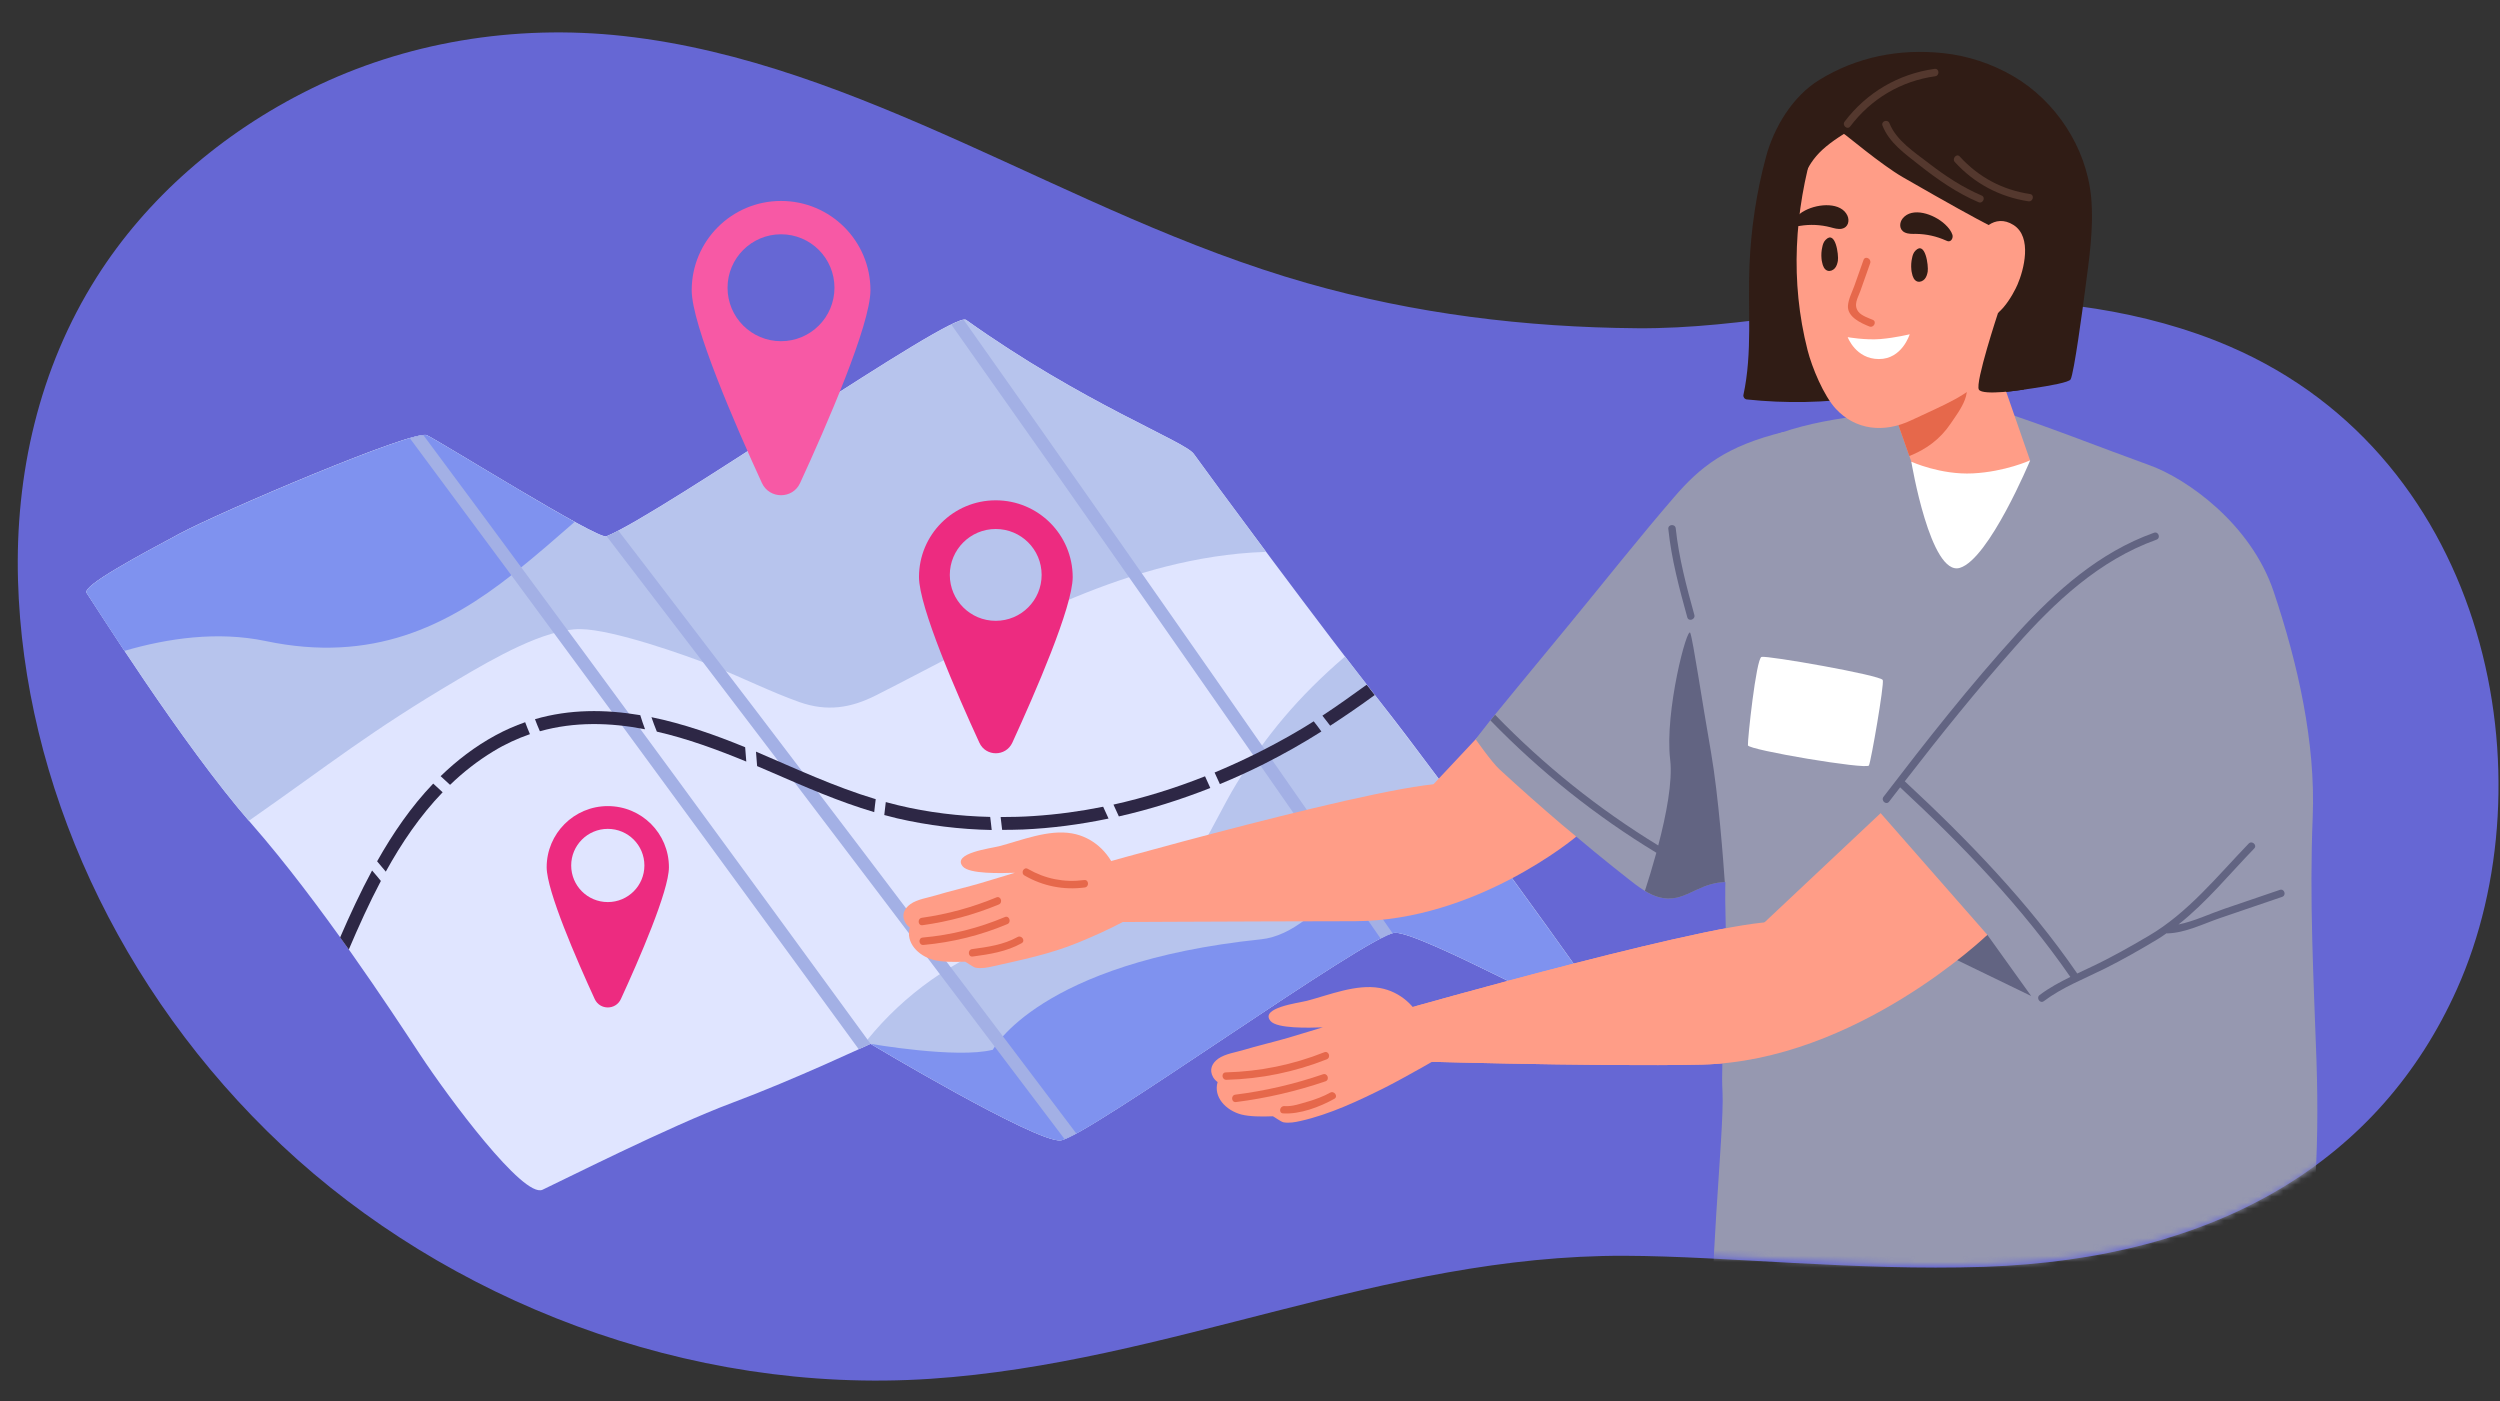 <?xml version="1.0" encoding="UTF-8"?> <svg xmlns="http://www.w3.org/2000/svg" width="421" height="236" viewBox="0 0 421 236" fill="none"><rect x="0" y="0" width="421" height="236" fill="#333333" stroke="none"/><g clip-path="url(#clip0_634_6337)"><path d="M47.534 192.939C75.198 218.909 115.763 234.923 156.687 232.19C196.849 229.521 232.88 211.326 273.635 211.474C290.793 211.537 312.399 214.037 334.047 213.338C373.658 212.025 400.857 195.333 413.757 166.546C429.495 131.404 419.476 77.326 375.48 58.346C361.182 52.182 344.914 50.149 329.112 50.467C311.001 50.827 293.674 55.423 275.711 55.275C256.837 55.127 238.197 52.839 220.086 47.67C199.666 41.845 181.005 32.462 161.983 23.946C144.02 15.918 125.21 8.314 105.023 6.068C86.489 4.014 68.124 7.191 52.385 14.944C37.134 22.442 24.594 33.563 16.311 46.633C6.504 62.096 2.543 79.974 3.03 97.682C3.983 131.701 19.849 166.949 47.534 192.939Z" fill="#6667D4"></path><path d="M91.36 200.353C94.156 199.061 112.839 189.614 123.239 185.738C133.64 181.861 146.582 175.782 146.582 175.782C146.582 175.782 174.373 192.389 178.568 192.05C182.783 191.711 230.592 157.184 234.913 157.078C239.234 156.972 266.453 172.011 268.55 172.011C270.647 172.011 269.758 169.237 268.55 167.372C267.343 165.487 241.882 130.07 232.752 118.611C223.623 107.151 202.546 78.597 201.042 76.436C199.538 74.276 182.444 67.963 162.681 53.856C160.435 52.246 111.758 86.329 102.12 90.311C100.659 90.904 74.032 74.276 71.872 73.28C69.711 72.285 37.006 86.223 30.206 89.887C23.407 93.531 13.769 98.678 14.595 99.843C15.421 101.008 30.693 125.41 42.322 138.691C53.952 151.973 65.898 170.232 70.707 177.54C75.536 184.869 88.14 201.836 91.36 200.353Z" fill="#E0E5FF"></path><path d="M268.572 167.373C267.449 165.636 248.152 138.205 226.503 110.562C218.645 117.298 213.201 123.864 208.244 131.935C203.859 139.073 198.691 152.693 190.366 154.409C182.91 155.934 175.411 156.104 168.231 158.879C159.037 162.458 150.882 168.665 144.951 176.524C145.989 176.036 146.603 175.761 146.603 175.761C146.603 175.761 174.374 192.368 178.589 192.029C182.783 191.69 230.613 157.163 234.934 157.057C239.255 156.951 266.475 171.99 268.572 171.99C270.669 172.012 269.779 169.258 268.572 167.373Z" fill="#B7C4ED"></path><path d="M201.042 76.458C199.538 74.297 182.444 67.985 162.681 53.877C160.435 52.268 111.758 86.35 102.12 90.332C100.659 90.925 74.011 74.276 71.872 73.302C69.711 72.306 37.006 86.244 30.206 89.909C23.407 93.552 13.769 98.7 14.595 99.865C15.421 101.008 30.333 124.839 41.899 138.226C56.176 128.249 62.022 123.356 77.019 114.48C83.183 110.837 91.783 105.859 97.799 105.944C103.243 106.029 115.253 110.244 120.274 112.235C125.082 114.141 129.742 116.493 134.614 118.23C139.253 119.861 143.214 119.268 147.535 117.086C167.066 107.215 186.299 95.437 208.583 93.234C210.129 93.086 211.655 92.98 213.201 92.938C206.973 84.55 201.762 77.475 201.042 76.458Z" fill="#B7C4ED"></path><path d="M131.522 33.839C123.218 33.839 116.482 40.575 116.482 48.878C116.482 54.703 123.875 71.692 128.302 81.33C129.573 84.084 133.492 84.084 134.742 81.33C139.169 71.713 146.583 54.703 146.583 48.878C146.583 40.575 139.847 33.839 131.522 33.839ZM131.522 57.457C126.544 57.457 122.519 53.433 122.519 48.455C122.519 43.498 126.544 39.452 131.522 39.452C136.5 39.452 140.524 43.477 140.524 48.455C140.524 53.433 136.5 57.457 131.522 57.457Z" fill="#F759A5"></path><path d="M96.761 87.896C93.838 90.438 90.449 93.425 86.382 96.666C75.325 105.414 62.7 111.727 44.758 107.956C36.667 106.261 28.257 107.469 20.95 109.608C17.37 104.228 14.912 100.33 14.595 99.864C13.769 98.699 23.386 93.552 30.206 89.909C37.006 86.265 69.711 72.306 71.872 73.302C73.482 74.022 88.479 83.342 96.761 87.896Z" fill="#7F92EF"></path><path d="M268.572 172.012C266.475 172.012 239.234 156.951 234.934 157.079C230.613 157.184 182.804 191.712 178.589 192.051C174.374 192.39 146.604 175.783 146.604 175.783C146.604 175.783 161.219 178.324 167.193 176.778C167.193 176.778 174.882 162.078 212.354 158.18C222.987 157.079 230.782 139.836 238.916 138.692C240.865 138.417 244.043 138.353 247.834 138.629C257.62 151.952 267.809 166.187 268.572 167.352C269.779 169.258 270.669 172.012 268.572 172.012Z" fill="#7F92EF"></path><path d="M146.624 175.803C146.603 175.782 146.582 175.782 146.582 175.782C146.582 175.782 145.861 176.121 144.612 176.693C141.392 172.287 138.172 167.86 134.953 163.454C113.071 133.481 91.147 103.571 69.012 73.789C70.007 73.492 70.791 73.323 71.299 73.28C74.54 77.644 77.781 82.029 81.022 86.392C103.009 116.09 124.849 145.936 146.624 175.803Z" fill="#A3B0E5"></path><path d="M234.511 157.163C234.045 157.29 233.367 157.587 232.499 158.053C230.338 154.939 228.156 151.804 225.996 148.669C204.178 117.255 182.296 85.884 160.203 54.661C161.135 54.217 161.834 53.941 162.279 53.856C166.155 59.343 170.032 64.829 173.887 70.315C194.18 99.166 214.367 128.143 234.511 157.163Z" fill="#A3B0E5"></path><path d="M181.257 190.886C180.452 191.33 179.774 191.648 179.287 191.839C174.309 185.23 169.331 178.642 164.332 172.054C143.68 144.75 123.006 117.467 102.162 90.312C102.713 90.079 103.37 89.761 104.132 89.358C105.805 91.54 107.479 93.722 109.152 95.904C133.343 127.466 157.321 159.176 181.257 190.886Z" fill="#A3B0E5"></path><path d="M62.658 146.593C60.688 150.257 58.93 154.049 57.277 157.862C57.764 158.54 58.252 159.217 58.739 159.895C60.391 156.019 62.149 152.121 64.14 148.351C63.653 147.758 63.166 147.165 62.658 146.593Z" fill="#2D2745"></path><path d="M72.953 131.956C69.246 135.832 66.175 140.302 63.506 145.047C63.993 145.619 64.48 146.212 64.967 146.784C67.636 141.933 70.75 137.358 74.542 133.418C74.012 132.93 73.483 132.443 72.953 131.956Z" fill="#2D2745"></path><path d="M88.436 121.619C86.762 122.212 85.089 122.932 83.458 123.822C79.984 125.707 76.934 128.059 74.201 130.706C74.731 131.194 75.26 131.681 75.79 132.168C77.993 130.05 80.408 128.143 83.098 126.512C85.11 125.284 87.165 124.352 89.241 123.631C88.965 122.975 88.69 122.318 88.436 121.619Z" fill="#2D2745"></path><path d="M107.82 120.433C101.888 119.438 95.915 119.416 90.09 121.111C90.344 121.789 90.619 122.467 90.916 123.144C96.741 121.513 102.715 121.662 108.624 122.806C108.328 122.001 108.053 121.217 107.82 120.433Z" fill="#2D2745"></path><path d="M125.484 125.834C120.379 123.737 115.083 121.873 109.703 120.771C109.978 121.598 110.296 122.403 110.614 123.207C115.719 124.372 120.782 126.237 125.675 128.249C125.611 127.444 125.548 126.639 125.484 125.834Z" fill="#2D2745"></path><path d="M147.472 134.582C140.546 132.506 133.958 129.414 127.307 126.575C127.37 127.38 127.434 128.185 127.497 129.011C128.302 129.35 129.086 129.689 129.87 130.028C135.568 132.506 141.266 135.006 147.218 136.764C147.303 136.044 147.366 135.324 147.472 134.582Z" fill="#2D2745"></path><path d="M166.748 137.569C161.516 137.442 156.305 136.827 151.221 135.599C150.543 135.429 149.844 135.26 149.166 135.069C149.082 135.79 148.997 136.51 148.912 137.251C149.632 137.442 150.331 137.632 151.052 137.802C156.284 139.009 161.643 139.666 167.002 139.772C166.938 139.03 166.832 138.31 166.748 137.569Z" fill="#2D2745"></path><path d="M185.77 135.854C181.893 136.637 177.974 137.167 174.034 137.421C172.192 137.548 170.349 137.59 168.506 137.59C168.591 138.311 168.675 139.031 168.76 139.751C169.925 139.751 171.09 139.73 172.276 139.688C177.127 139.476 181.935 138.84 186.68 137.845C186.384 137.188 186.066 136.531 185.77 135.854Z" fill="#2D2745"></path><path d="M202.927 130.728C197.906 132.719 192.759 134.329 187.506 135.494C187.824 136.15 188.12 136.828 188.417 137.485C193.67 136.299 198.817 134.667 203.816 132.697C203.52 132.041 203.223 131.384 202.927 130.728Z" fill="#2D2745"></path><path d="M224.005 122.212C226.547 120.56 229.046 118.844 231.503 117.044C231.058 116.493 230.614 115.921 230.148 115.307C227.69 117.086 225.233 118.844 222.691 120.518C223.136 121.089 223.581 121.64 224.005 122.212Z" fill="#2D2745"></path><path d="M221.229 121.471C220.212 122.127 219.153 122.763 218.094 123.377C213.751 125.898 209.197 128.143 204.537 130.092C204.834 130.749 205.13 131.384 205.427 132.041C207.947 131.003 210.426 129.88 212.862 128.652C216.187 126.978 219.407 125.156 222.521 123.186C222.097 122.593 221.674 122.021 221.229 121.471Z" fill="#2D2745"></path><path d="M102.353 135.747C96.676 135.747 92.059 140.365 92.059 146.042C92.059 150.024 97.121 161.653 100.15 168.241C101.019 170.126 103.688 170.126 104.556 168.241C107.585 161.653 112.648 150.024 112.648 146.042C112.648 140.344 108.051 135.747 102.353 135.747ZM102.353 151.909C98.943 151.909 96.189 149.156 96.189 145.745C96.189 142.356 98.943 139.581 102.353 139.581C105.764 139.581 108.517 142.335 108.517 145.745C108.517 149.156 105.764 151.909 102.353 151.909Z" fill="#ED2B80"></path><path d="M167.679 84.253C160.541 84.253 154.758 90.036 154.758 97.174C154.758 102.194 161.113 116.789 164.925 125.071C166.006 127.444 169.374 127.444 170.475 125.071C174.267 116.789 180.643 102.194 180.643 97.174C180.622 90.036 174.839 84.253 167.679 84.253ZM167.679 104.546C163.4 104.546 159.947 101.093 159.947 96.814C159.947 92.556 163.4 89.082 167.679 89.082C171.958 89.082 175.411 92.535 175.411 96.814C175.411 101.093 171.958 104.546 167.679 104.546Z" fill="#ED2B80"></path><path d="M236.183 170.062C236.183 170.062 292.634 153.964 300.069 155.319C307.504 156.654 334.681 157.416 334.681 157.416C334.681 157.416 312.567 178.684 286.576 179.277C268.804 179.679 234.234 178.62 234.234 178.62L236.183 170.062Z" fill="#FF9D87"></path><mask id="mask0_634_6337" style="mask-type:luminance" maskUnits="userSpaceOnUse" x="3" y="3" width="419" height="230"><path d="M378.382 58.876V3.505H283.739V54.682C281.345 54.809 278.952 54.872 276.537 54.851C257.663 54.703 239.023 52.415 220.912 47.246C200.492 41.421 181.83 32.038 162.809 23.522C144.825 15.494 126.015 7.89 105.828 5.665C87.293 3.611 68.928 6.788 53.19 14.541C37.959 22.04 25.398 33.16 17.116 46.23C7.309 61.693 3.348 79.571 3.835 97.279C4.788 131.277 20.675 166.525 48.339 192.515C76.003 218.485 116.567 234.499 157.492 231.766C197.654 229.097 233.685 210.902 274.44 211.05C291.598 211.114 313.204 213.613 334.831 212.914C374.442 211.601 401.64 194.909 414.54 166.122C430.067 131.552 420.619 78.639 378.382 58.876Z" fill="white"></path></mask><g mask="url(#mask0_634_6337)"><path d="M384.737 232.296C384.377 234.372 383.996 236.447 383.572 238.523C382.725 242.802 381.729 247.06 380.628 251.296C379.929 253.923 379.208 256.55 378.425 259.155C375.501 269.026 371.922 278.727 367.706 288.196C362.411 300.079 355.336 311.242 350.379 323.253C344.956 336.365 345.401 349.816 344.512 363.732C343.685 376.844 339.28 389.363 338.305 402.475C337.585 411.944 337.479 421.476 336.208 430.838C336.166 431.241 336.102 431.664 336.039 432.067C335.636 434.821 335.128 437.553 334.45 440.264L295.496 432.829C294.881 429.673 294.564 426.432 294.309 423.213C294.288 422.768 294.246 422.344 294.225 421.899C294.076 419.484 293.928 417.07 293.759 414.718C293.229 408.237 292.848 401.755 292.636 395.273C292.212 382.67 292.466 370.087 293.61 357.59C295.157 340.771 298.419 324.164 303.884 308.213C303.863 308.171 303.841 308.129 303.841 308.086C302.253 304.062 301.024 299.952 300.918 295.758C300.77 289.34 303.841 284.065 307.485 278.833C315.047 267.967 322.334 256.931 329.154 245.683C330.235 243.904 331.315 242.124 332.374 240.324C334.768 236.278 336.886 232.041 339.343 228.017C339.64 227.508 339.957 227 340.275 226.513C340.762 225.771 341.228 225.072 341.737 224.352C344.363 220.645 347.922 217.786 352.73 216.43C357.496 215.096 362.707 215.223 367.727 215.879C372.43 216.494 378.658 217.235 382.661 219.819C387.406 222.87 385.457 228.229 384.737 232.296Z" fill="#9698B0"></path><path d="M341.927 248.416C341.673 248.882 341.398 249.369 341.144 249.835C334.98 260.575 327.884 270.869 323.287 282.329C321.19 287.54 319.665 292.751 315.915 297.199C312.463 301.308 308.078 304.676 303.842 308.108C303.503 308.383 303.206 308.638 302.867 308.892C298.97 312.09 295.051 315.289 291.132 318.487C290.581 320.902 290.179 323.359 290.031 325.88C289.67 331.557 289.967 337.255 287.976 342.678C286.769 345.961 284.968 348.969 283.146 351.998C282.278 353.459 281.409 354.9 280.626 356.404C279.228 358.967 278.041 361.657 277.512 364.517C276.94 367.609 277.258 370.766 277.215 373.879C277.131 379.323 275.563 384.132 273.551 389.131C271.136 395.104 271.115 401.226 270.183 407.496C269.674 410.885 269.124 414.401 268.297 417.79C268.213 418.193 268.107 418.595 268.001 418.998C267.683 420.29 267.302 421.54 266.878 422.789C266.37 424.293 265.692 425.734 264.739 426.941L225.594 419.464C225.721 418.638 225.827 417.812 225.975 416.986C225.975 416.816 225.975 416.668 225.975 416.498C225.975 416.35 226.017 416.244 226.081 416.159L226.695 412.029L226.886 410.779L232.054 376.358C234.236 361.827 236.185 347.232 238.684 332.764C241.142 318.636 245.781 305.291 252.156 292.348C258.638 279.215 266.158 266.527 273.339 253.733C277.914 245.62 282.49 237.507 287.044 229.373C288.4 226.979 289.755 224.565 291.111 222.15C292.445 219.756 293.801 217.384 295.136 214.99C294.648 214.884 294.161 214.757 293.674 214.651C292.805 214.439 293.038 213.232 293.907 213.423C294.542 213.571 295.178 213.719 295.792 213.868C296.152 213.486 296.851 213.719 297 214.143C311.277 217.49 325.384 221.472 339.237 226.174C339.555 226.28 339.936 226.386 340.318 226.513C342.309 227.064 344.957 227.7 346.122 229.182C346.164 229.246 346.227 229.309 346.27 229.373C347.054 230.559 346.821 232.275 346.778 233.546C346.545 238.842 344.469 243.777 341.927 248.416Z" fill="#9698B0"></path><path d="M383.572 238.524C382.725 242.802 381.729 247.06 380.628 251.296C379.929 253.923 379.208 256.55 378.425 259.155C376.751 258.456 374.951 257.99 373.15 257.588C366.817 270.678 360.483 283.748 354.15 296.839C348.028 309.485 341.271 322.215 338.856 336.217C336.441 350.155 337.246 364.389 334.577 378.327C333.264 385.169 331.654 391.926 330.849 398.853C330.023 405.78 330.065 412.77 330.341 419.76C330.489 423.213 330.658 426.666 330.828 430.118C332.628 430.394 334.408 430.627 336.229 430.86C336.187 431.262 336.123 431.686 336.06 432.088C334.344 431.876 332.607 431.622 330.891 431.389C331.018 434.143 331.124 436.897 331.167 439.672L329.917 439.439C329.875 436.685 329.769 433.952 329.62 431.199C317.695 429.377 305.917 426.729 294.352 423.255C294.33 422.81 294.288 422.387 294.267 421.942C305.832 425.437 317.631 428.127 329.578 429.949C329.281 423.933 328.943 417.938 328.921 411.923C328.9 398.154 332.48 385.19 334.492 371.676C336.568 357.738 335.403 343.419 339.025 329.671C342.542 316.432 349.235 304.168 355.166 291.903C360.737 280.38 366.308 268.878 371.879 257.333C371.71 257.291 371.54 257.249 371.371 257.228C367.05 256.274 362.813 255.109 358.661 253.627C354.065 251.996 349.617 249.92 344.808 248.945C343.855 248.755 342.881 248.585 341.906 248.437C338.538 247.907 335.149 247.568 331.866 246.594C330.955 246.319 330.044 246.022 329.133 245.726C321.486 243.162 314.03 239.604 306.51 236.702C300.029 234.202 293.504 231.766 286.959 229.415C288.315 227.021 289.67 224.607 291.026 222.192C295.453 221.387 300.092 221.578 304.795 222.51C314.941 224.564 325.045 226.089 335.318 227.487C336.653 227.657 337.987 227.848 339.322 228.059C341.567 228.42 343.813 228.801 346.058 229.224C347.583 229.521 349.087 229.839 350.612 230.178C355.526 231.258 360.208 231.449 365.207 231.83C369.21 232.148 372.493 233.969 375.967 235.833C378.149 236.977 380.373 238.079 382.809 238.481C383.063 238.46 383.318 238.502 383.572 238.524Z" fill="#626482"></path><path d="M180.814 146.762C180.814 146.762 237.265 130.663 244.7 132.019C252.135 133.353 265.438 140.894 265.438 140.894C265.438 140.894 248.576 155.086 228.157 155.129C210.385 155.15 178.865 155.319 178.865 155.319L180.814 146.762Z" fill="#FF9D87"></path><path d="M238.938 134.688L265.352 106.536L276.176 114.755L280.879 123.652L265.437 140.894L241.289 138.564L238.938 134.688Z" fill="#FF9D87"></path><path d="M389.715 201.687C390.287 194.04 390.351 186.351 390.097 178.662C389.609 164.788 388.889 151.464 389.461 137.589C389.97 125.071 386.962 111.747 382.873 99.588C379.018 88.15 368.194 80.588 362.03 78.363C353.43 75.249 344.872 71.818 336.145 68.98C330.807 67.243 323.711 68.81 318.331 69.403C307.888 70.568 298.589 71.797 290.116 77.94C289.968 80.016 290.073 82.134 290.158 83.828C290.391 89.272 291.641 94.674 292.594 100.075C295.39 115.962 288.019 131.362 290.582 147.227C290.391 153.18 290.794 159.195 290.794 165.169C290.794 171.46 289.735 177.666 290.073 183.979C290.412 190.503 287.341 218.506 288.781 224.924C288.972 225.772 293.823 227.148 294.818 227.551C297.699 228.737 305.833 230.855 308.799 231.915C317.886 235.134 327.312 237.719 336.717 239.9C350.316 243.035 364.233 244.73 378.086 244.116C380.395 244.476 389.059 244.158 390.266 242.209C391.495 240.26 389.419 205.585 389.715 201.687Z" fill="#9698B0"></path><path d="M334.662 157.416L342.055 167.732L321.91 157.967L334.662 157.416Z" fill="#626482"></path><path d="M351.1 49.089C351.778 43.836 352.646 38.434 352.138 33.118C351.333 24.793 346.143 16.956 339.026 12.825C335.425 10.728 331.4 9.393 327.249 8.949C319.856 8.165 312.696 9.563 306.363 13.46C301.872 16.214 298.716 21.467 297.381 26.466C295.772 32.44 294.861 38.583 294.607 44.768C294.31 52.034 295.136 59.342 293.59 66.522C293.526 66.84 293.78 67.221 294.141 67.264C300.749 67.963 307.337 67.836 313.861 66.882C313.628 67.264 313.861 67.899 314.476 67.878C320.852 67.772 327.206 67.349 333.519 66.543C336.865 66.12 348.113 64.849 348.685 63.896C349.257 62.921 350.74 51.864 351.1 49.089Z" fill="#301C15"></path><path d="M341.865 77.537L334.366 83.596L323.521 82.473L321.53 76.775L318.691 68.726L327.482 62.689L334.917 57.562L341.865 77.537Z" fill="#FF9D87"></path><path d="M329.812 63.282C329.05 62.773 328.266 62.604 327.482 62.689L318.691 68.747L321.53 76.796C324.305 75.695 326.698 74 328.478 71.352C329.939 69.171 333.011 65.4 329.812 63.282Z" fill="#E6684B"></path><path d="M343.56 31.254C342.331 25.831 339.429 20.599 334.917 17.231C330.638 14.054 326.508 13.545 322.144 15.537C319.941 15.24 317.738 15.092 315.514 15.155C313.332 15.24 310.218 15.028 308.587 16.744C306.893 18.523 306.236 21.976 305.537 24.285C302.169 35.639 301.449 47.395 304.393 58.961C305.135 61.884 307.105 66.629 309.159 68.853C312.464 72.411 317.23 72.983 321.89 70.759C327.524 68.09 331.591 66.629 334.854 62.794C342.225 54.089 346.101 42.692 343.56 31.254Z" fill="#FF9D87"></path><path d="M306.743 43.561C306.68 42.904 306.722 42.248 306.871 41.612C306.955 41.167 307.104 40.723 307.421 40.405C309.095 38.647 309.667 42.947 309.497 43.942C309.412 44.387 309.285 44.832 308.989 45.171C308.692 45.51 308.205 45.722 307.781 45.595C307.209 45.425 306.955 44.768 306.849 44.197C306.786 43.985 306.765 43.773 306.743 43.561Z" fill="#301C15"></path><path d="M321.868 45.382C321.805 44.726 321.847 44.069 321.996 43.434C322.08 42.989 322.229 42.544 322.546 42.226C324.22 40.468 324.792 44.768 324.622 45.764C324.537 46.209 324.41 46.653 324.114 46.992C323.817 47.331 323.33 47.543 322.906 47.416C322.334 47.246 322.08 46.59 321.974 46.018C321.911 45.806 321.89 45.594 321.868 45.382Z" fill="#301C15"></path><path d="M315.365 53.855C314.645 53.558 313.479 53.156 312.971 52.52C312.06 51.334 312.865 50.19 313.268 49.046C313.818 47.479 314.39 45.89 314.941 44.323C315.195 43.581 314.094 43.01 313.818 43.772C313.31 45.234 312.78 46.674 312.272 48.136C311.891 49.195 311.255 50.402 311.192 51.525C311.107 53.389 313.374 54.406 314.793 54.977C315.555 55.274 316.106 54.151 315.365 53.855Z" fill="#E6684B"></path><path d="M311.15 56.778C311.15 56.778 314.158 57.308 316.679 57.096C319.2 56.884 321.593 56.291 321.593 56.291C321.593 56.291 320.322 60.485 316.404 60.464C312.506 60.464 311.15 56.778 311.15 56.778Z" fill="white"></path><path d="M327.546 37.778C325.597 35.978 322.017 34.834 320.428 36.761C319.814 37.503 319.793 38.668 320.746 39.134C321.339 39.43 322.038 39.388 322.695 39.388C324.411 39.409 326.105 39.79 327.673 40.489C327.821 40.553 327.99 40.638 328.16 40.638C328.647 40.638 328.923 40.023 328.795 39.557C328.605 38.943 328.139 38.329 327.546 37.778Z" fill="#301C15"></path><path d="M302.316 36.845C302.062 37.248 302.168 37.926 302.634 38.053C302.803 38.095 302.973 38.074 303.142 38.032C304.837 37.756 306.574 37.841 308.226 38.265C308.862 38.434 309.518 38.646 310.175 38.519C311.213 38.307 311.509 37.206 311.107 36.316C310.069 34.049 306.32 34.219 303.968 35.447C303.227 35.829 302.655 36.295 302.316 36.845Z" fill="#301C15"></path><path d="M346.313 40.171C346.631 35.363 344.936 30.957 343.03 26.636C339.429 18.523 333.159 13.82 324.178 13.312C319.984 13.079 314.158 13.016 310.324 15.091C306.66 17.061 305.325 21.361 304.245 25.111C304.139 25.492 304.372 25.746 304.69 25.81C303.271 27.886 302.19 30.173 301.47 32.694C301.258 33.457 302.466 33.69 302.699 32.927C304.224 27.568 305.813 25.513 310.515 22.548C310.6 22.484 316.721 27.695 320.428 29.834C336.569 39.133 337.226 38.985 337.226 38.985C337.226 38.985 336.209 49.915 336.654 54.66C336.824 56.355 336.209 61.163 336.209 61.163C336.209 61.163 343.157 57.075 343.602 55.508C345 50.572 345.974 45.234 346.313 40.171Z" fill="#301C15"></path><path d="M325.786 11.596C319.707 12.444 314.348 15.579 310.641 20.472C310.154 21.107 311.086 21.933 311.573 21.298C315.068 16.659 320.109 13.651 325.871 12.846C326.676 12.74 326.591 11.49 325.786 11.596Z" fill="#54382E"></path><path d="M333.708 32.927C330.489 31.55 327.629 29.665 324.854 27.526C322.439 25.662 319.347 23.692 318.182 20.747C317.885 20.006 316.72 20.408 317.017 21.171C318.182 24.094 320.787 25.873 323.181 27.78C326.295 30.237 329.514 32.482 333.179 34.05C333.899 34.368 334.45 33.245 333.708 32.927Z" fill="#54382E"></path><path d="M341.844 32.673C337.184 31.974 333.201 29.834 330.024 26.36C329.494 25.767 328.668 26.72 329.198 27.292C332.502 30.915 336.76 33.16 341.589 33.901C342.394 34.007 342.649 32.779 341.844 32.673Z" fill="#54382E"></path><path d="M339.069 37.884C335.891 35.871 333.18 38.837 332.841 41.167C332.82 41.358 332.905 41.527 333.053 41.633C332.608 43.582 332.206 45.552 332.206 47.585C332.206 48.962 332.142 51.695 333.413 52.86C336.061 55.253 339.175 49.28 339.747 47.924C340.806 45.488 342.288 39.917 339.069 37.884Z" fill="#FF9D87"></path><path d="M341.61 58.536C341.695 56.27 339.958 54.956 338.094 55.401C338.242 55.062 338.411 54.702 338.56 54.363C338.877 53.643 336.484 52.648 336.484 52.648C336.484 52.648 332.565 64.488 333.243 65.611C333.9 66.691 340.805 65.611 340.805 65.611C340.805 65.611 341.525 61.099 341.61 58.536Z" fill="#301C15"></path><path d="M321.867 77.749C321.867 77.749 326.782 79.994 332.225 79.719C337.669 79.443 341.885 77.516 341.885 77.516C341.885 77.516 334.958 94.144 330.044 95.627C325.087 97.13 321.867 77.749 321.867 77.749Z" fill="white"></path><path d="M314.56 131.658C312.251 137.717 308.057 145.194 302.105 148.35C298.991 150.023 296.068 149.113 292.763 148.647C291.937 148.52 291.175 148.498 290.433 148.541C288.823 148.604 287.362 149.049 285.752 149.812C284.651 150.32 283.549 150.892 282.342 151.167C280.308 151.612 278.571 150.998 276.983 150.023C275.945 149.388 274.991 148.625 274.017 147.863C270.31 144.961 266.688 141.953 263.087 138.924C259.507 135.874 255.991 132.76 252.517 129.561C251.161 128.312 248.492 124.478 248.492 124.478C248.492 124.478 250.102 122.402 250.971 121.3C251.076 121.152 251.182 121.046 251.267 120.94C251.437 120.749 251.606 120.538 251.754 120.347C253.131 118.652 254.529 116.979 255.906 115.284C258.766 111.832 261.604 108.379 264.443 104.926C270.268 97.851 275.945 90.649 281.918 83.723C286.26 78.681 290.624 75.123 300.326 72.75C300.834 72.623 299.33 75.546 299.118 75.885C300.326 76.457 301.3 77.855 302.126 78.766C304.88 81.816 307.337 85.121 309.476 88.637C313.522 95.373 316.318 102.893 317.187 110.73C317.992 117.784 317.102 125.028 314.56 131.658Z" fill="#9698B0"></path><path d="M187.931 146.613C186.639 143.414 183.991 140.957 180.517 140.343C176.535 139.644 172.044 141.508 168.253 142.503C166.855 142.863 160.246 143.668 162.131 145.914C163.232 147.206 168.549 147.057 170.922 146.973C168.973 147.566 167.024 148.159 165.096 148.731C163.402 149.239 159.335 150.235 157.64 150.764C156.327 151.167 154.484 151.421 153.319 152.247C152.26 153.01 151.752 154.111 152.451 155.361C152.662 155.721 152.917 155.975 153.213 156.187C152.472 158.687 154.569 160.953 157.217 161.652C158.53 161.991 160.5 162.033 162.491 161.949C162.661 161.949 163.847 162.881 164.313 162.965C165.287 163.135 166.262 162.944 167.194 162.732C172.108 161.631 176.853 160.657 181.513 158.75C184.161 157.67 186.787 156.484 189.308 155.149C189.329 155.149 191.447 149.282 187.931 146.613Z" fill="#FF9D87"></path><path d="M182.573 148.201C179.205 148.646 176.027 148.011 173.083 146.316C172.384 145.914 171.833 147.036 172.532 147.439C175.646 149.239 179.12 149.917 182.679 149.451C183.462 149.345 183.378 148.096 182.573 148.201Z" fill="#E6684B"></path><path d="M171.346 157.797C168.995 159.11 166.326 159.47 163.699 159.83C162.915 159.936 163 161.186 163.805 161.08C166.665 160.699 169.503 160.254 172.045 158.835C172.744 158.432 172.045 157.416 171.346 157.797Z" fill="#E6684B"></path><path d="M169.227 154.43C164.779 156.294 160.204 157.459 155.395 157.882C154.59 157.946 154.696 159.196 155.501 159.132C160.394 158.687 165.118 157.522 169.651 155.616C170.371 155.298 169.947 154.112 169.227 154.43Z" fill="#E6684B"></path><path d="M167.786 151.125C163.74 152.798 159.589 153.942 155.246 154.556C154.462 154.662 154.547 155.912 155.352 155.806C159.779 155.192 164.079 154.027 168.21 152.311C168.93 151.993 168.527 150.807 167.786 151.125Z" fill="#E6684B"></path><path d="M236.185 170.062C236.185 170.062 292.636 153.964 300.071 155.319C307.506 156.654 334.683 157.416 334.683 157.416C334.683 157.416 312.569 178.684 286.578 179.277C268.806 179.679 234.236 178.62 234.236 178.62L236.185 170.062Z" fill="#FF9D87"></path><path d="M294.309 157.988L316.698 136.933L334.661 157.416L308.31 172.117L296.639 161.864L294.309 157.988Z" fill="#FF9D87"></path><path d="M239.765 172.646C238.473 169.447 235.825 166.99 232.351 166.376C228.369 165.677 223.878 167.541 220.087 168.536C218.689 168.897 212.08 169.701 213.965 171.947C215.066 173.239 220.383 173.091 222.756 173.006C220.807 173.599 218.858 174.192 216.93 174.764C215.236 175.272 211.169 176.268 209.474 176.798C208.161 177.2 206.318 177.454 205.153 178.28C204.094 179.043 203.586 180.144 204.285 181.394C204.496 181.754 204.751 182.008 205.047 182.22C204.306 184.72 206.403 186.986 209.051 187.685C210.364 188.024 212.334 188.067 214.325 187.982C214.494 187.982 215.681 188.914 216.147 188.999C217.121 189.168 218.096 188.977 219.028 188.766C223.942 187.664 228.877 185.334 233.389 183.068C236.821 181.331 243.303 177.581 243.303 177.581C243.303 177.581 243.26 175.336 239.765 172.646Z" fill="#FF9D87"></path><path d="M223.01 177.2C217.672 179.318 212.165 180.441 206.424 180.589C205.62 180.611 205.725 181.86 206.53 181.839C212.377 181.691 218.011 180.526 223.434 178.386C224.175 178.069 223.752 176.904 223.01 177.2Z" fill="#E6684B"></path><path d="M222.797 180.907C217.989 182.559 213.075 183.703 208.033 184.339C207.249 184.445 207.334 185.673 208.139 185.588C213.286 184.932 218.307 183.767 223.221 182.093C223.962 181.818 223.56 180.653 222.797 180.907Z" fill="#E6684B"></path><path d="M224.005 184C222.819 184.656 221.569 185.122 220.256 185.504C218.985 185.864 217.629 186.372 216.294 186.266C215.511 186.203 215.256 187.431 216.061 187.495C218.879 187.686 222.289 186.393 224.704 185.038C225.403 184.656 224.683 183.618 224.005 184Z" fill="#E6684B"></path><path d="M296.639 110.624C297.571 110.349 316.805 113.717 317.059 114.522C317.313 115.327 315.089 128.142 314.729 128.905C314.369 129.646 294.457 126.299 294.351 125.516C294.266 124.732 295.728 110.9 296.639 110.624Z" fill="white"></path><path d="M290.453 148.541C288.843 148.604 287.382 149.049 285.772 149.812C284.67 150.32 283.569 150.892 282.361 151.167C280.328 151.612 278.591 150.998 277.002 150.023C277.595 148.223 278.273 145.978 278.93 143.605C268.699 137.399 259.315 129.9 250.99 121.321C251.096 121.173 251.202 121.067 251.287 120.961C251.456 120.771 251.626 120.559 251.774 120.368C259.972 128.841 269.186 136.234 279.248 142.377C280.603 137.229 281.684 131.574 281.26 127.951C280.285 119.839 284.162 105.223 284.649 106.6C285.136 107.955 286.619 118.059 288.144 126.744C289.415 134.116 290.241 145.385 290.453 148.541Z" fill="#626482"></path><path d="M285.328 103.549C283.994 98.74 282.723 93.953 282.193 88.975C282.109 88.17 280.859 88.276 280.944 89.081C281.473 94.165 282.786 99.058 284.142 103.972C284.375 104.735 285.54 104.332 285.328 103.549Z" fill="#626482"></path><path d="M383.931 149.853L374.611 153.031C372.175 153.857 369.506 155.149 366.858 155.679C371.561 151.972 375.501 147.121 379.61 142.884C380.161 142.312 379.229 141.486 378.678 142.058C373.425 147.502 368.447 153.73 361.859 157.585C358.682 159.449 355.484 161.271 352.137 162.838C351.353 163.198 350.59 163.558 349.807 163.94C341.588 151.993 331.378 141.423 320.766 131.573C326.739 123.841 332.882 116.216 339.364 108.908C346.036 101.367 353.514 94.334 363.152 90.882C363.914 90.606 363.49 89.441 362.728 89.717C353.535 93 346.227 99.503 339.745 106.62C331.759 115.39 324.388 124.773 317.186 134.178C316.699 134.814 317.631 135.64 318.118 135.005C318.732 134.2 319.368 133.395 319.982 132.59C330.446 142.312 340.508 152.734 348.642 164.512C346.862 165.401 345.104 166.333 343.473 167.562C342.838 168.049 343.537 169.066 344.172 168.6C347.307 166.249 350.951 164.851 354.446 163.114C357.496 161.588 360.461 159.894 363.385 158.136C363.893 157.839 364.359 157.5 364.846 157.161C364.91 157.183 364.952 157.204 365.016 157.183C368.002 157.098 371.031 155.573 373.806 154.619C377.301 153.433 380.796 152.226 384.292 151.04C385.097 150.764 384.673 149.599 383.931 149.853Z" fill="#626482"></path></g></g><defs><clipPath id="clip0_634_6337"><rect width="420.894" height="234.997" fill="white" transform="translate(0 0.455)"></rect></clipPath></defs></svg> 